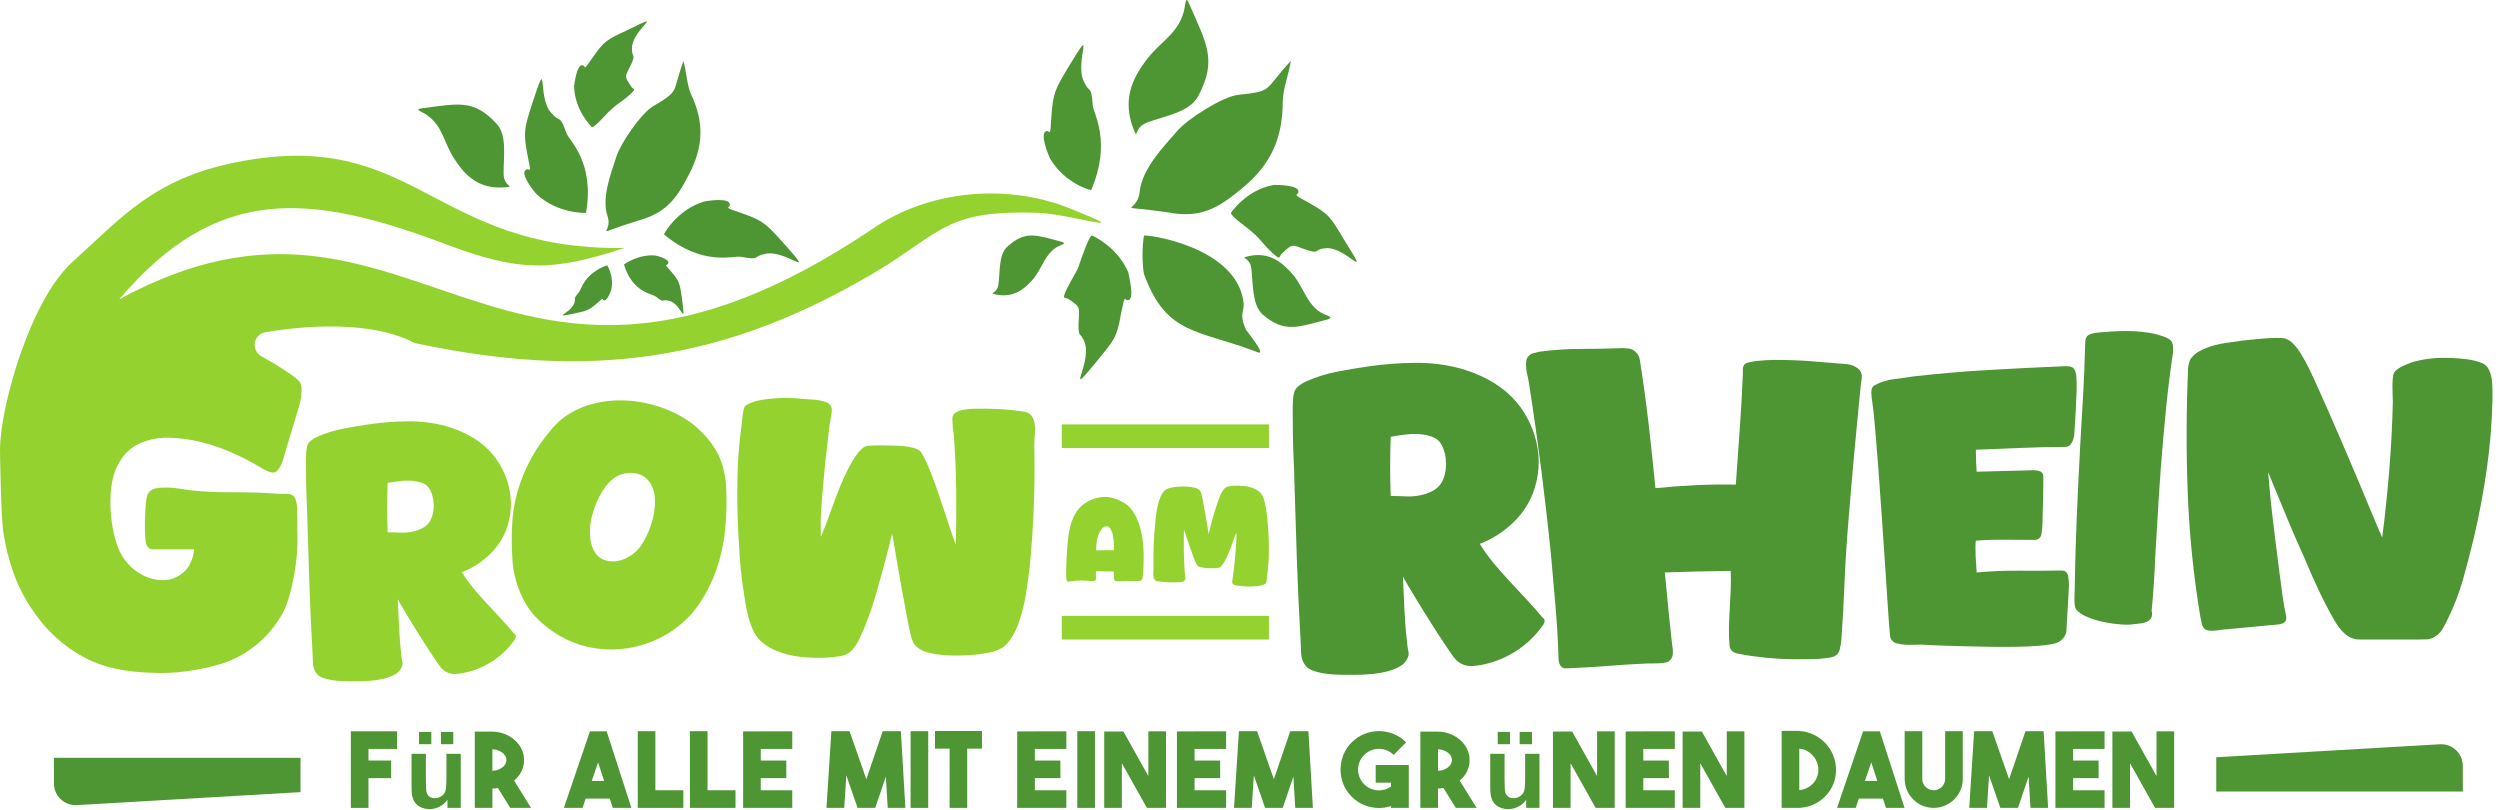 <svg xmlns="http://www.w3.org/2000/svg" fill="none" viewBox="0 0 321 104" height="104" width="321">
<path fill="#4E9534" d="M38.586 97.305H6.924C6.924 97.305 6.924 98.984 6.924 100.6C6.924 101.365 7.24 102.096 7.796 102.621C8.353 103.148 9.101 103.42 9.867 103.376C17.72 102.92 38.586 101.709 38.586 101.709V97.305Z" clip-rule="evenodd" fill-rule="evenodd"></path>
<path fill="#4E9534" d="M284.567 101.633H316.227C316.227 101.633 316.227 99.955 316.227 98.34C316.227 97.573 315.912 96.843 315.355 96.317C314.799 95.792 314.05 95.519 313.286 95.563C305.432 96.019 284.567 97.229 284.567 97.229V101.633Z" clip-rule="evenodd" fill-rule="evenodd"></path>
<path fill="#94D32F" d="M137.296 74.672C137.21 74.716 137.134 74.716 137.068 74.672C137.014 74.64 136.979 74.591 136.963 74.525C136.946 74.46 136.932 74.394 136.922 74.331C136.9 74.178 136.89 73.951 136.89 73.647C136.89 73.343 136.895 73 136.906 72.62C136.916 72.24 136.935 71.841 136.963 71.422C136.99 71.005 137.016 70.605 137.044 70.225C137.071 69.845 137.1 69.501 137.134 69.192C137.166 68.882 137.199 68.65 137.231 68.499C137.286 68.152 137.359 67.809 137.451 67.473C137.543 67.136 137.66 66.811 137.802 66.496C137.92 66.203 138.072 65.922 138.258 65.657C138.442 65.391 138.654 65.154 138.892 64.948C139.272 64.612 139.71 64.343 140.203 64.142C140.698 63.941 141.2 63.831 141.71 63.808C142.079 63.786 142.446 63.825 142.81 63.922C143.174 64.02 143.518 64.145 143.844 64.297C144.083 64.416 144.314 64.549 144.536 64.696C144.759 64.843 144.951 65.013 145.114 65.209C145.462 65.621 145.75 66.084 145.978 66.593C146.206 67.104 146.379 67.625 146.499 68.157C146.651 68.809 146.751 69.468 146.8 70.136C146.848 70.804 146.863 71.475 146.84 72.148C146.83 72.473 146.819 72.801 146.808 73.133C146.798 73.464 146.764 73.793 146.711 74.118C146.699 74.184 146.688 74.246 146.678 74.305C146.667 74.365 146.64 74.417 146.596 74.46C146.542 74.514 146.48 74.55 146.41 74.567C146.339 74.582 146.266 74.596 146.19 74.606C146.103 74.617 146.012 74.62 145.92 74.615C145.828 74.609 145.734 74.606 145.635 74.606C145.571 74.606 145.43 74.606 145.212 74.606C144.995 74.606 144.762 74.612 144.511 74.624C144.262 74.635 144.028 74.64 143.811 74.64C143.594 74.64 143.452 74.64 143.388 74.64C143.258 74.629 143.168 74.582 143.119 74.501C143.07 74.42 143.038 74.316 143.022 74.192C143.006 74.067 142.999 73.933 143.006 73.793C143.011 73.652 143.014 73.516 143.014 73.385C142.948 73.385 142.804 73.382 142.582 73.377C142.359 73.372 142.123 73.367 141.874 73.361C141.623 73.356 141.387 73.35 141.164 73.345C140.942 73.34 140.798 73.336 140.732 73.336C140.732 73.488 140.727 73.637 140.716 73.784C140.706 73.93 140.711 74.08 140.732 74.232C140.744 74.352 140.708 74.449 140.627 74.525C140.546 74.601 140.446 74.635 140.326 74.624C139.848 74.58 139.376 74.553 138.908 74.541C138.442 74.531 137.975 74.564 137.508 74.64C137.464 74.65 137.427 74.653 137.394 74.648C137.362 74.642 137.328 74.65 137.296 74.672ZM140.962 68.891C140.874 69.184 140.818 69.478 140.79 69.777C140.763 70.076 140.744 70.377 140.732 70.681C141.114 70.671 141.496 70.66 141.882 70.649C142.267 70.638 142.65 70.638 143.03 70.649C143.03 70.421 143.027 70.196 143.022 69.973C143.016 69.751 143.003 69.531 142.98 69.313C142.959 69.085 142.923 68.857 142.875 68.629C142.826 68.401 142.742 68.184 142.622 67.978C142.568 67.88 142.495 67.788 142.403 67.701C142.31 67.615 142.204 67.57 142.084 67.57C141.944 67.57 141.814 67.615 141.694 67.701C141.575 67.788 141.468 67.897 141.376 68.026C141.284 68.157 141.203 68.301 141.132 68.459C141.062 68.616 141.004 68.76 140.962 68.891Z"></path>
<path fill="#94D32F" d="M161.614 75.225C160.962 75.324 160.304 75.34 159.643 75.275C159.544 75.264 159.423 75.256 159.276 75.251C159.13 75.245 158.986 75.229 158.844 75.201C158.703 75.175 158.576 75.139 158.462 75.096C158.348 75.052 158.275 74.981 158.242 74.884C158.21 74.808 158.204 74.711 158.226 74.591C158.291 74.179 158.348 73.76 158.396 73.336C158.446 72.913 158.491 72.489 158.535 72.067C158.59 71.447 158.643 70.833 158.698 70.225C158.752 69.617 158.768 69.004 158.747 68.385C158.54 68.873 158.356 69.365 158.194 69.859C158.03 70.353 157.84 70.839 157.623 71.317C157.579 71.415 157.518 71.548 157.435 71.716C157.354 71.884 157.262 72.049 157.159 72.213C157.055 72.376 156.95 72.523 156.842 72.652C156.732 72.783 156.624 72.864 156.515 72.897C156.45 72.919 156.347 72.935 156.206 72.945C156.064 72.956 155.912 72.963 155.75 72.963C155.587 72.963 155.432 72.959 155.286 72.953C155.139 72.948 155.034 72.945 154.968 72.945C154.903 72.935 154.811 72.924 154.691 72.913C154.572 72.903 154.452 72.887 154.332 72.864C154.214 72.843 154.102 72.816 153.999 72.783C153.896 72.751 153.823 72.707 153.779 72.652C153.692 72.555 153.598 72.387 153.494 72.148C153.391 71.909 153.283 71.637 153.168 71.333C153.055 71.029 152.94 70.709 152.827 70.372C152.712 70.036 152.604 69.713 152.5 69.403C152.398 69.093 152.303 68.815 152.215 68.564C152.128 68.315 152.063 68.131 152.02 68.011C151.999 68.923 151.992 69.827 152.004 70.723C152.015 71.619 152.052 72.523 152.118 73.435C152.118 73.467 152.126 73.529 152.142 73.621C152.159 73.713 152.172 73.809 152.183 73.907C152.194 74.004 152.202 74.1 152.207 74.192C152.212 74.284 152.21 74.347 152.199 74.379C152.167 74.488 152.102 74.569 152.004 74.624C151.906 74.677 151.795 74.716 151.67 74.737C151.546 74.759 151.412 74.769 151.271 74.769C151.13 74.769 151.004 74.769 150.896 74.769C150.516 74.781 150.139 74.776 149.764 74.753C149.39 74.732 149.012 74.693 148.632 74.64C148.372 74.585 148.208 74.439 148.144 74.2C148.079 73.993 148.056 73.784 148.079 73.573C148.1 73.361 148.111 73.147 148.111 72.929C148.09 71.909 148.098 70.899 148.135 69.9C148.174 68.901 148.247 67.897 148.355 66.887C148.399 66.431 148.456 65.983 148.527 65.543C148.598 65.104 148.703 64.667 148.844 64.232C148.899 64.059 148.963 63.889 149.039 63.727C149.115 63.564 149.208 63.407 149.316 63.255C149.458 63.037 149.636 62.88 149.854 62.783C149.995 62.717 150.136 62.668 150.278 62.636C150.419 62.603 150.566 62.576 150.718 62.555C150.912 62.521 151.168 62.497 151.483 62.481C151.798 62.465 152.115 62.465 152.435 62.481C152.756 62.497 153.058 62.539 153.339 62.603C153.622 62.668 153.839 62.772 153.991 62.913C154.067 62.989 154.127 63.079 154.17 63.181C154.214 63.284 154.251 63.391 154.284 63.499C154.316 63.608 154.358 63.792 154.406 64.053C154.455 64.313 154.51 64.612 154.57 64.948C154.628 65.285 154.694 65.641 154.764 66.016C154.835 66.391 154.898 66.745 154.952 67.083C155.006 67.419 155.055 67.72 155.099 67.987C155.142 68.252 155.175 68.44 155.196 68.548C155.239 68.364 155.302 68.111 155.383 67.791C155.464 67.471 155.558 67.12 155.66 66.74C155.763 66.36 155.878 65.964 156.003 65.551C156.127 65.139 156.255 64.748 156.386 64.379C156.515 64.009 156.648 63.684 156.784 63.401C156.92 63.119 157.052 62.907 157.183 62.767C157.356 62.581 157.571 62.471 157.827 62.432C158.082 62.395 158.328 62.369 158.567 62.359C158.98 62.348 159.387 62.364 159.79 62.408C160.191 62.451 160.576 62.549 160.946 62.701C161.174 62.788 161.388 62.907 161.588 63.06C161.79 63.212 161.95 63.396 162.07 63.613C162.211 63.873 162.314 64.151 162.379 64.444C162.444 64.737 162.504 65.031 162.558 65.323C162.667 66.019 162.748 66.716 162.802 67.416C162.856 68.116 162.895 68.82 162.916 69.525C162.938 70.285 162.932 71.043 162.9 71.797C162.867 72.552 162.796 73.304 162.688 74.053C162.688 74.085 162.683 74.143 162.672 74.224C162.662 74.305 162.65 74.389 162.639 74.477C162.628 74.564 162.615 74.645 162.599 74.721C162.583 74.797 162.563 74.852 162.542 74.884C162.51 74.928 162.452 74.968 162.371 75.007C162.29 75.044 162.203 75.08 162.11 75.112C162.018 75.144 161.926 75.169 161.834 75.185C161.74 75.201 161.667 75.215 161.614 75.225Z"></path>
<path fill="#94D32F" d="M162.93 54.493H136.331V57.528H162.93V54.493Z" clip-rule="evenodd" fill-rule="evenodd"></path>
<path fill="#94D32F" d="M162.93 79.081H136.331V82.115H162.93V79.081Z" clip-rule="evenodd" fill-rule="evenodd"></path>
<path fill="#94D32F" d="M45.956 87.48C45.62 87.48 45.194 87.48 44.676 87.48C44.159 87.48 43.642 87.452 43.124 87.396C42.607 87.34 42.117 87.241 41.655 87.101C41.194 86.963 40.864 86.767 40.67 86.515C40.362 86.123 40.2 85.675 40.187 85.172C40.172 84.668 40.151 84.179 40.124 83.703C39.956 80.793 39.823 77.899 39.725 75.017C39.627 72.136 39.536 69.227 39.452 66.289C39.452 65.953 39.431 65.367 39.389 64.527C39.347 63.688 39.319 62.792 39.306 61.841C39.291 60.891 39.284 59.995 39.284 59.156C39.284 58.317 39.327 57.729 39.411 57.393C39.465 57.085 39.62 56.827 39.872 56.617C40.124 56.408 40.403 56.232 40.711 56.093C41.774 55.617 42.886 55.268 44.047 55.044C45.208 54.82 46.376 54.624 47.551 54.456C49.146 54.232 50.768 54.113 52.418 54.1C54.068 54.085 55.678 54.288 57.244 54.708C58.251 54.988 59.23 55.38 60.182 55.883C61.132 56.387 61.971 57.001 62.699 57.729C63.425 58.456 64.027 59.289 64.503 60.225C64.979 61.163 65.3 62.135 65.468 63.143C65.636 64.093 65.65 65.059 65.51 66.037C65.37 67.016 65.091 67.925 64.671 68.765C64.139 69.828 63.391 70.772 62.425 71.597C61.46 72.423 60.419 73.045 59.3 73.464C59.747 74.192 60.251 74.891 60.811 75.563C61.37 76.235 61.943 76.884 62.531 77.513C63.118 78.143 63.706 78.772 64.294 79.403C64.88 80.032 65.454 80.681 66.013 81.353C66.07 81.409 66.111 81.444 66.139 81.459C66.167 81.472 66.195 81.507 66.223 81.563C66.279 81.759 66.195 82.004 65.971 82.297C65.748 82.591 65.566 82.821 65.425 82.989C64.643 83.885 63.74 84.627 62.719 85.213C61.699 85.801 60.6 86.207 59.425 86.431C59.118 86.487 58.803 86.521 58.482 86.536C58.16 86.549 57.846 86.5 57.538 86.388C57.313 86.304 57.111 86.185 56.929 86.032C56.747 85.879 56.587 85.703 56.447 85.508C56.307 85.312 56.09 84.997 55.796 84.563C55.503 84.129 55.174 83.633 54.81 83.073C54.447 82.515 54.068 81.92 53.678 81.291C53.286 80.661 52.915 80.06 52.566 79.485C52.215 78.912 51.908 78.403 51.642 77.955C51.376 77.507 51.187 77.171 51.075 76.948C51.131 78.179 51.187 79.395 51.243 80.597C51.299 81.801 51.398 83.004 51.538 84.207C51.566 84.459 51.607 84.711 51.663 84.961C51.719 85.213 51.691 85.452 51.579 85.675C51.411 86.067 51.111 86.381 50.676 86.62C50.243 86.857 49.747 87.039 49.187 87.165C48.629 87.291 48.053 87.375 47.467 87.416C46.879 87.459 46.376 87.48 45.956 87.48ZM49.775 68.345C50.306 68.345 50.838 68.36 51.37 68.387C51.9 68.415 52.432 68.373 52.964 68.261C53.411 68.177 53.844 68.024 54.264 67.8C54.684 67.576 55.006 67.268 55.23 66.877C55.538 66.317 55.691 65.673 55.691 64.947C55.691 64.219 55.551 63.561 55.271 62.975C55.076 62.555 54.768 62.255 54.348 62.072C53.929 61.891 53.453 61.779 52.922 61.736C52.389 61.695 51.844 61.708 51.286 61.779C50.725 61.848 50.222 61.925 49.775 62.009C49.691 64.135 49.691 66.247 49.775 68.345Z"></path>
<path fill="#94D32F" d="M88.822 78.793C87.815 79.912 86.668 80.836 85.382 81.563C84.094 82.291 82.738 82.801 81.311 83.095C79.884 83.388 78.436 83.459 76.968 83.304C75.499 83.151 74.094 82.752 72.751 82.108C71.576 81.549 70.478 80.808 69.456 79.884C68.436 78.961 67.646 77.912 67.086 76.737C66.359 75.255 65.932 73.668 65.806 71.975C65.68 70.283 65.674 68.611 65.786 66.96C65.898 65.255 66.247 63.576 66.835 61.925C67.422 60.275 68.191 58.736 69.141 57.309C69.701 56.499 70.318 55.701 70.988 54.917C71.66 54.135 72.443 53.491 73.338 52.988C74.15 52.512 75.016 52.148 75.94 51.897C76.863 51.645 77.786 51.491 78.71 51.435C80.471 51.323 82.255 51.527 84.059 52.044C85.863 52.561 87.479 53.351 88.906 54.415C89.606 54.973 90.242 55.589 90.815 56.26C91.388 56.932 91.871 57.659 92.263 58.443C92.822 59.673 93.144 60.988 93.228 62.387C93.34 64.261 93.298 66.149 93.101 68.052C92.906 69.953 92.487 71.787 91.843 73.548C91.479 74.5 91.046 75.423 90.541 76.317C90.039 77.213 89.466 78.039 88.822 78.793ZM76.234 70.653C76.541 71.241 76.954 71.639 77.471 71.849C77.988 72.059 78.535 72.129 79.108 72.059C79.682 71.989 80.248 71.787 80.807 71.451C81.367 71.115 81.843 70.681 82.234 70.149C82.598 69.647 82.934 69.037 83.242 68.324C83.548 67.611 83.779 66.869 83.934 66.1C84.087 65.331 84.136 64.583 84.08 63.856C84.024 63.128 83.815 62.499 83.451 61.967C82.919 61.212 82.192 60.8 81.268 60.729C80.346 60.66 79.507 60.904 78.751 61.464C78.359 61.772 78.016 62.121 77.723 62.513C77.43 62.904 77.171 63.324 76.947 63.772C76.555 64.555 76.247 65.359 76.024 66.184C75.8 67.009 75.716 67.856 75.772 68.723C75.772 69.395 75.925 70.037 76.234 70.653Z"></path>
<path fill="#94D32F" d="M105.864 84.459C104.829 84.487 103.787 84.444 102.738 84.332C101.688 84.22 100.688 83.969 99.738 83.577C99.15 83.353 98.598 83.045 98.08 82.655C97.563 82.263 97.15 81.787 96.841 81.228C96.507 80.556 96.248 79.849 96.066 79.108C95.884 78.367 95.738 77.619 95.625 76.864C95.318 75.045 95.1 73.241 94.975 71.451C94.85 69.66 94.758 67.841 94.701 65.996C94.646 64.065 94.653 62.128 94.723 60.184C94.794 58.24 94.968 56.303 95.247 54.372C95.247 54.26 95.262 54.1 95.29 53.889C95.318 53.68 95.346 53.463 95.374 53.24C95.401 53.016 95.436 52.805 95.479 52.611C95.52 52.415 95.57 52.275 95.625 52.191C95.71 52.079 95.856 51.973 96.066 51.876C96.276 51.777 96.499 51.687 96.738 51.603C96.975 51.519 97.212 51.456 97.451 51.415C97.688 51.372 97.877 51.337 98.018 51.309C99.751 51.057 101.458 51.029 103.136 51.225C103.388 51.253 103.696 51.275 104.059 51.288C104.423 51.303 104.787 51.337 105.151 51.393C105.513 51.449 105.843 51.54 106.136 51.665C106.429 51.792 106.619 51.967 106.703 52.191C106.815 52.415 106.843 52.665 106.787 52.945C106.591 54.009 106.438 55.085 106.325 56.177C106.213 57.268 106.087 58.359 105.948 59.449C105.808 61.044 105.668 62.625 105.529 64.191C105.388 65.757 105.346 67.339 105.401 68.933C105.934 67.673 106.417 66.415 106.85 65.156C107.283 63.897 107.78 62.639 108.339 61.38C108.451 61.128 108.612 60.792 108.822 60.373C109.032 59.953 109.263 59.533 109.515 59.113C109.765 58.695 110.039 58.309 110.332 57.96C110.625 57.611 110.899 57.393 111.151 57.309C111.319 57.253 111.584 57.219 111.948 57.205C112.312 57.191 112.703 57.184 113.123 57.184C113.543 57.184 113.941 57.191 114.319 57.205C114.696 57.219 114.97 57.225 115.138 57.225C115.305 57.225 115.543 57.24 115.851 57.268C116.158 57.296 116.465 57.337 116.774 57.393C117.082 57.449 117.368 57.527 117.634 57.624C117.899 57.723 118.088 57.841 118.2 57.981C118.396 58.233 118.634 58.66 118.913 59.261C119.194 59.863 119.48 60.555 119.774 61.337C120.067 62.121 120.362 62.953 120.655 63.835L122.207 68.492C122.418 69.121 122.592 69.591 122.732 69.897C122.788 67.576 122.802 65.255 122.774 62.932C122.746 60.611 122.648 58.289 122.48 55.967C122.48 55.855 122.459 55.687 122.418 55.464C122.375 55.24 122.347 55.001 122.334 54.751C122.319 54.499 122.306 54.253 122.291 54.016C122.278 53.777 122.284 53.617 122.312 53.533C122.368 53.281 122.502 53.092 122.711 52.967C122.92 52.841 123.166 52.743 123.446 52.673C123.726 52.603 124.012 52.555 124.306 52.527C124.599 52.499 124.872 52.484 125.124 52.484C126.187 52.456 127.25 52.471 128.312 52.527C129.376 52.583 130.439 52.693 131.502 52.861C132.118 52.945 132.536 53.324 132.76 53.995C132.9 54.527 132.943 55.057 132.887 55.589C132.831 56.121 132.803 56.667 132.803 57.225C132.859 59.855 132.838 62.457 132.74 65.031C132.642 67.604 132.467 70.192 132.215 72.793C132.075 73.968 131.915 75.129 131.732 76.276C131.551 77.423 131.278 78.541 130.915 79.633C130.775 80.08 130.607 80.515 130.411 80.933C130.215 81.353 129.978 81.759 129.698 82.151C129.53 82.403 129.334 82.633 129.11 82.843C128.886 83.053 128.62 83.228 128.312 83.368C127.978 83.535 127.62 83.661 127.243 83.745C126.866 83.829 126.48 83.899 126.088 83.955C125.586 84.039 124.928 84.101 124.116 84.144C123.306 84.185 122.487 84.185 121.662 84.144C120.836 84.101 120.06 83.997 119.334 83.829C118.606 83.661 118.06 83.396 117.696 83.032C117.472 82.836 117.306 82.605 117.194 82.34C117.082 82.073 116.998 81.801 116.941 81.521C116.858 81.241 116.752 80.765 116.627 80.095C116.5 79.423 116.353 78.653 116.186 77.787C116.018 76.92 115.851 76.003 115.683 75.039C115.515 74.073 115.353 73.157 115.2 72.289C115.046 71.423 114.913 70.647 114.801 69.961C114.689 69.276 114.606 68.793 114.55 68.513C114.438 68.989 114.276 69.639 114.067 70.464C113.858 71.289 113.619 72.192 113.353 73.171C113.088 74.149 112.801 75.171 112.494 76.235C112.186 77.297 111.858 78.304 111.507 79.255C111.158 80.207 110.808 81.052 110.459 81.793C110.108 82.535 109.765 83.088 109.431 83.451C109.011 83.899 108.465 84.172 107.794 84.269C107.123 84.368 106.479 84.431 105.864 84.459Z"></path>
<path fill="#94D32F" d="M0.44 68.388C0.14 66.696 -0.008 58.32 0 57.642C0.067 52.008 3.935 38.476 9.296 33.641C15.65 27.912 19.718 22.947 30.322 20.834C53.395 16.241 55.347 32.151 80.153 31.844C70.762 34.955 66.523 34.86 57.229 31.349C39.684 24.753 27.824 23.686 15.308 38.434C53.474 17.678 63.748 61.834 112.024 29.395C119.187 24.424 129.248 23.481 137.427 26.779C146.646 30.479 137.526 27.462 133.164 27.321C122.235 26.968 121.144 29.37 113.759 34.106C92.992 46.891 75.159 48.7 53.327 44.064C53.295 44.057 53.256 44.06 53.223 44.042C48.588 41.542 40.974 41.486 34.062 42.658C33.374 42.781 32.838 43.324 32.722 44.012C32.607 44.701 32.938 45.388 33.547 45.728C35.603 46.877 37.712 48.215 38.404 48.928C38.592 49.153 38.695 49.444 38.715 49.801C38.734 50.158 38.715 50.553 38.658 50.986C38.601 51.419 38.507 51.841 38.376 52.256C38.244 52.669 38.14 53.008 38.065 53.27C37.764 54.248 37.464 55.245 37.163 56.26C36.862 57.276 36.562 58.291 36.26 59.306C36.186 59.532 36.053 59.796 35.865 60.096C35.677 60.397 35.471 60.585 35.246 60.66C35.058 60.699 34.831 60.669 34.568 60.576C34.306 60.481 34.023 60.35 33.722 60.181C33.422 60.012 33.13 59.843 32.848 59.673C32.566 59.504 32.35 59.381 32.199 59.306C31.034 58.668 29.839 58.113 28.618 57.642C27.395 57.172 26.125 56.805 24.81 56.542C23.832 56.355 22.825 56.241 21.791 56.204C20.758 56.166 19.77 56.298 18.829 56.599C17.138 57.088 15.896 58.141 15.107 59.757C14.694 60.511 14.42 61.441 14.29 62.55C14.158 63.66 14.139 64.797 14.232 65.963C14.327 67.129 14.524 68.248 14.824 69.32C15.125 70.391 15.539 71.265 16.066 71.942C16.518 72.544 17.053 73.052 17.674 73.465C18.294 73.879 18.943 74.171 19.62 74.34C20.296 74.509 20.974 74.537 21.651 74.424C22.327 74.312 22.948 74.01 23.512 73.521C23.925 73.184 24.255 72.741 24.499 72.196C24.743 71.65 24.884 71.096 24.922 70.532H19.591C19.384 70.532 19.206 70.457 19.056 70.306C18.906 70.193 18.801 69.996 18.746 69.715C18.689 69.432 18.651 69.13 18.632 68.812C18.613 68.492 18.605 68.172 18.605 67.853C18.605 67.533 18.605 67.278 18.605 67.091C18.605 66.903 18.613 66.63 18.632 66.273C18.651 65.916 18.67 65.54 18.689 65.145C18.708 64.751 18.746 64.384 18.801 64.045C18.858 63.706 18.943 63.462 19.056 63.312C19.282 62.973 19.62 62.767 20.071 62.691C20.523 62.616 21.029 62.588 21.594 62.606C22.158 62.625 22.712 62.681 23.258 62.776C23.803 62.869 24.264 62.936 24.64 62.973C26.07 63.124 27.498 63.199 28.927 63.199C30.356 63.199 31.786 63.217 33.215 63.256C33.327 63.256 33.524 63.265 33.807 63.284C34.088 63.303 34.399 63.321 34.738 63.34C35.076 63.358 35.395 63.377 35.696 63.396C35.998 63.414 36.186 63.424 36.26 63.424C36.486 63.424 36.712 63.424 36.938 63.424C37.163 63.424 37.37 63.481 37.558 63.593C37.822 63.744 37.991 64.064 38.065 64.553C38.103 64.665 38.131 64.891 38.15 65.229C38.17 65.568 38.179 65.934 38.179 66.329V68.162C38.217 69.141 38.198 70.118 38.122 71.096C38.047 72.075 37.915 73.052 37.727 74.029C37.539 75.082 37.286 76.117 36.965 77.132C36.646 78.148 36.167 79.088 35.527 79.952C34.662 81.231 33.582 82.34 32.284 83.281C30.986 84.221 29.605 84.897 28.138 85.312C26.708 85.725 25.26 86.025 23.794 86.213C22.327 86.403 20.86 86.459 19.394 86.382C18.078 86.345 16.771 86.213 15.474 85.988C14.176 85.763 12.925 85.386 11.723 84.86C10.256 84.183 8.883 83.3 7.605 82.209C6.325 81.118 5.235 79.896 4.332 78.543C3.28 77.076 2.434 75.468 1.795 73.719C1.155 71.971 0.705 70.193 0.44 68.388Z"></path>
<path fill="#4E9534" d="M173.988 86.648C173.586 86.648 173.074 86.648 172.454 86.648C171.832 86.648 171.211 86.613 170.59 86.547C169.968 86.48 169.382 86.363 168.827 86.195C168.274 86.027 167.879 85.791 167.644 85.489C167.275 85.019 167.082 84.483 167.064 83.877C167.048 83.273 167.023 82.685 166.99 82.115C166.788 78.624 166.628 75.149 166.511 71.691C166.394 68.233 166.284 64.741 166.183 61.217C166.183 60.815 166.159 60.109 166.108 59.101C166.058 58.095 166.024 57.02 166.007 55.879C165.991 54.737 165.982 53.664 165.982 52.656C165.982 51.649 166.032 50.944 166.134 50.541C166.2 50.172 166.386 49.861 166.687 49.609C166.99 49.357 167.326 49.148 167.694 48.98C168.97 48.409 170.304 47.989 171.698 47.721C173.091 47.453 174.492 47.217 175.903 47.016C177.816 46.748 179.763 46.605 181.744 46.588C183.724 46.572 185.655 46.815 187.535 47.319C188.743 47.655 189.919 48.124 191.06 48.728C192.202 49.333 193.208 50.071 194.082 50.944C194.955 51.817 195.676 52.816 196.247 53.94C196.818 55.065 197.203 56.232 197.406 57.44C197.607 58.581 197.623 59.74 197.455 60.915C197.287 62.089 196.952 63.181 196.448 64.188C195.811 65.464 194.912 66.597 193.754 67.587C192.596 68.577 191.346 69.324 190.003 69.828C190.54 70.701 191.144 71.54 191.815 72.345C192.487 73.152 193.175 73.932 193.88 74.688C194.586 75.443 195.29 76.199 195.995 76.953C196.7 77.709 197.388 78.489 198.06 79.295C198.127 79.363 198.178 79.404 198.211 79.421C198.244 79.437 198.278 79.48 198.311 79.547C198.379 79.783 198.278 80.076 198.01 80.428C197.74 80.781 197.523 81.057 197.355 81.259C196.415 82.333 195.332 83.223 194.107 83.928C192.882 84.633 191.563 85.12 190.154 85.388C189.784 85.456 189.407 85.497 189.02 85.515C188.635 85.531 188.256 85.472 187.887 85.339C187.619 85.237 187.375 85.095 187.158 84.911C186.939 84.725 186.746 84.516 186.578 84.28C186.411 84.045 186.15 83.668 185.798 83.148C185.446 82.627 185.051 82.031 184.614 81.36C184.178 80.688 183.724 79.975 183.255 79.22C182.784 78.464 182.34 77.743 181.92 77.055C181.5 76.367 181.131 75.753 180.812 75.216C180.494 74.679 180.267 74.276 180.132 74.008C180.2 75.485 180.267 76.945 180.334 78.389C180.402 79.832 180.519 81.276 180.687 82.72C180.72 83.021 180.771 83.324 180.838 83.625C180.904 83.928 180.871 84.213 180.736 84.483C180.535 84.952 180.175 85.329 179.654 85.615C179.134 85.9 178.538 86.119 177.867 86.269C177.195 86.421 176.507 86.521 175.802 86.572C175.096 86.623 174.492 86.648 173.988 86.648ZM178.571 63.684C179.21 63.684 179.847 63.701 180.486 63.735C181.123 63.768 181.76 63.719 182.399 63.584C182.936 63.483 183.456 63.299 183.96 63.029C184.463 62.761 184.85 62.392 185.118 61.921C185.487 61.251 185.672 60.479 185.672 59.605C185.672 58.733 185.504 57.944 185.168 57.239C184.934 56.735 184.564 56.375 184.06 56.156C183.556 55.937 182.986 55.804 182.348 55.753C181.711 55.703 181.056 55.72 180.384 55.804C179.712 55.888 179.108 55.98 178.571 56.08C178.471 58.632 178.471 61.167 178.571 63.684Z"></path>
<path fill="#4E9534" d="M201.728 85.791C201.527 85.791 201.326 85.8 201.124 85.816C200.923 85.833 200.738 85.791 200.57 85.691C200.402 85.556 200.284 85.388 200.218 85.187C200.15 84.985 200.116 84.784 200.116 84.583C200.05 82.367 199.924 80.168 199.739 77.985C199.555 75.804 199.362 73.605 199.16 71.389C198.791 67.696 198.371 64.012 197.902 60.336C197.431 56.66 196.911 52.992 196.34 49.333C196.272 48.896 196.188 48.468 196.088 48.048C195.987 47.629 195.938 47.201 195.938 46.764C195.938 46.563 195.962 46.361 196.012 46.16C196.063 45.959 196.172 45.791 196.34 45.656C196.508 45.489 196.718 45.38 196.97 45.329C197.222 45.279 197.464 45.22 197.699 45.153C199.479 44.919 201.25 44.8 203.012 44.8C204.775 44.8 206.546 44.767 208.324 44.7C208.594 44.7 208.854 44.716 209.106 44.751C209.358 44.784 209.584 44.868 209.786 45.001C210.188 45.271 210.44 45.64 210.54 46.109C210.978 48.863 211.355 51.616 211.674 54.368C211.992 57.121 212.287 59.891 212.555 62.677C214.267 62.509 215.979 62.384 217.691 62.3C219.403 62.216 221.132 62.191 222.878 62.224C223.046 59.84 223.214 57.473 223.382 55.124C223.55 52.773 223.684 50.407 223.784 48.024C223.784 47.821 223.784 47.62 223.784 47.419C223.784 47.217 223.835 47.033 223.936 46.865C224.036 46.697 224.263 46.58 224.615 46.513C224.968 46.445 225.228 46.395 225.396 46.361C226.303 46.261 227.192 46.211 228.064 46.211C229.61 46.211 231.136 46.269 232.647 46.387C234.158 46.504 235.686 46.631 237.23 46.764C237.734 46.832 238.179 47.016 238.564 47.319C238.951 47.62 239.11 48.04 239.043 48.577C238.976 49.013 238.892 49.761 238.791 50.819C238.691 51.876 238.572 53.084 238.439 54.444C238.304 55.804 238.17 57.239 238.036 58.749C237.902 60.26 237.775 61.696 237.658 63.055C237.54 64.415 237.44 65.623 237.356 66.681C237.272 67.739 237.214 68.485 237.179 68.921C237.012 71.137 236.886 73.353 236.802 75.569C236.718 77.784 236.592 80 236.424 82.216C236.391 82.585 236.323 82.98 236.223 83.4C236.122 83.819 235.887 84.113 235.518 84.28C235.383 84.348 235.148 84.407 234.812 84.457C234.478 84.507 234.116 84.549 233.73 84.583C233.344 84.616 232.983 84.633 232.647 84.633C232.312 84.633 232.06 84.633 231.892 84.633C230.718 84.667 229.551 84.649 228.392 84.583C227.234 84.516 226.084 84.399 224.943 84.231C224.406 84.163 223.81 84.063 223.155 83.928C222.5 83.793 222.139 83.459 222.072 82.921C222.006 82.115 221.98 81.317 221.996 80.529C222.014 79.74 222.047 78.943 222.098 78.137C222.148 77.331 222.19 76.525 222.223 75.72C222.258 74.915 222.258 74.108 222.223 73.303C221.955 73.303 221.41 73.311 220.587 73.328C219.764 73.345 218.891 73.361 217.968 73.379C217.046 73.395 216.18 73.42 215.375 73.453C214.57 73.488 214.032 73.504 213.763 73.504C213.798 73.807 213.856 74.403 213.94 75.292C214.024 76.181 214.116 77.147 214.216 78.188C214.318 79.228 214.418 80.201 214.519 81.108C214.619 82.015 214.687 82.619 214.72 82.921C214.787 83.223 214.812 83.551 214.796 83.903C214.779 84.256 214.654 84.549 214.418 84.784C214.318 84.919 214.142 85.011 213.89 85.061C213.638 85.112 213.37 85.145 213.084 85.161C212.799 85.179 212.522 85.187 212.252 85.187C211.984 85.187 211.766 85.187 211.598 85.187C209.954 85.255 208.316 85.355 206.688 85.489C205.06 85.624 203.407 85.724 201.728 85.791Z"></path>
<path fill="#4E9534" d="M264.022 82.568C263.586 82.703 262.915 82.812 262.008 82.896C261.102 82.98 260.086 83.031 258.962 83.047C257.836 83.064 256.654 83.064 255.411 83.047C254.17 83.031 252.978 83.005 251.836 82.971C250.695 82.937 249.662 82.904 248.739 82.871C247.815 82.837 247.119 82.804 246.648 82.769C246.212 82.769 245.784 82.779 245.364 82.795C244.946 82.812 244.518 82.787 244.08 82.72C243.879 82.685 243.678 82.644 243.476 82.593C243.275 82.543 243.107 82.435 242.972 82.267C242.771 82.065 242.671 81.813 242.671 81.511C242.603 80.873 242.52 79.773 242.419 78.212C242.318 76.652 242.2 74.872 242.067 72.875C241.932 70.877 241.79 68.771 241.639 66.555C241.487 64.339 241.336 62.232 241.186 60.235C241.034 58.237 240.891 56.467 240.758 54.923C240.623 53.379 240.506 52.287 240.404 51.649C240.338 51.28 240.295 50.86 240.279 50.391C240.262 49.92 240.422 49.601 240.758 49.433C241.53 49.031 242.343 48.779 243.199 48.679C244.055 48.577 244.903 48.46 245.743 48.325C248.999 47.956 252.247 47.679 255.487 47.495C258.727 47.311 261.975 47.151 265.231 47.016C265.399 47.016 265.55 47.024 265.684 47.041C265.818 47.059 265.952 47.1 266.087 47.167C266.255 47.268 266.38 47.436 266.464 47.671C266.548 47.905 266.599 48.175 266.615 48.476C266.632 48.779 266.64 49.072 266.64 49.357C266.64 49.643 266.64 49.887 266.64 50.088C266.607 51.061 266.566 52.011 266.515 52.933C266.464 53.856 266.406 54.805 266.339 55.779C266.306 56.148 266.196 56.508 266.011 56.861C265.827 57.213 265.532 57.389 265.13 57.389C263.216 57.389 261.311 57.432 259.415 57.516C257.518 57.6 255.612 57.675 253.699 57.743C253.699 58.212 253.707 58.683 253.724 59.152C253.74 59.623 253.766 60.092 253.8 60.563C254.002 60.563 254.395 60.553 254.983 60.537C255.571 60.52 256.2 60.504 256.871 60.487C257.543 60.471 258.172 60.453 258.76 60.436C259.347 60.42 259.742 60.411 259.943 60.411C260.178 60.411 260.439 60.403 260.724 60.387C261.01 60.369 261.278 60.377 261.53 60.411C261.782 60.445 261.983 60.52 262.134 60.637C262.284 60.756 262.36 60.932 262.36 61.167C262.36 61.335 262.36 61.696 262.36 62.249C262.36 62.803 262.352 63.399 262.335 64.037C262.319 64.675 262.302 65.271 262.284 65.825C262.268 66.379 262.26 66.74 262.26 66.908C262.26 67.444 262.218 67.981 262.134 68.519C262.05 69.056 261.739 69.324 261.202 69.324C259.927 69.324 258.667 69.316 257.426 69.299C256.183 69.283 254.942 69.324 253.699 69.425C253.666 69.593 253.648 69.861 253.648 70.231C253.648 70.6 253.658 71.003 253.674 71.44C253.691 71.876 253.716 72.287 253.75 72.673C253.783 73.059 253.8 73.336 253.8 73.504C255.612 73.336 257.426 73.261 259.238 73.277C261.051 73.295 262.864 73.285 264.676 73.252C265.18 73.252 265.474 73.504 265.558 74.008C265.642 74.511 265.667 75.015 265.634 75.519C265.634 75.687 265.616 76.031 265.583 76.551C265.55 77.071 265.516 77.633 265.483 78.237C265.45 78.843 265.415 79.404 265.382 79.925C265.348 80.445 265.331 80.789 265.331 80.957C265.298 81.327 265.164 81.653 264.928 81.939C264.694 82.224 264.391 82.435 264.022 82.568Z"></path>
<path fill="#4E9534" d="M273.971 80.151C273.54 80.219 272.978 80.227 272.283 80.176C271.588 80.127 270.876 80.025 270.146 79.875C269.415 79.723 268.72 79.513 268.062 79.245C267.403 78.976 266.918 78.657 266.607 78.288C266.511 78.188 266.444 78.02 266.41 77.784C266.374 77.549 266.355 77.297 266.355 77.029C266.355 76.76 266.362 76.5 266.374 76.248C266.386 75.997 266.391 75.787 266.391 75.619C266.439 72.464 266.528 69.349 266.66 66.277C266.792 63.207 266.942 60.109 267.11 56.987C267.23 54.905 267.35 52.841 267.468 50.793C267.588 48.745 267.672 46.68 267.72 44.599C267.72 44.331 267.732 44.061 267.756 43.793C267.78 43.525 267.864 43.307 268.007 43.139C268.103 43.039 268.254 42.955 268.456 42.887C268.66 42.82 268.882 42.769 269.122 42.736C269.36 42.703 269.588 42.677 269.804 42.66C270.019 42.644 270.187 42.635 270.307 42.635C271.336 42.535 272.372 42.492 273.415 42.509C274.456 42.527 275.492 42.635 276.522 42.836C276.666 42.871 276.858 42.92 277.096 42.988C277.336 43.055 277.582 43.131 277.834 43.215C278.084 43.299 278.312 43.407 278.516 43.541C278.719 43.676 278.856 43.844 278.928 44.045C279.048 44.415 279.072 44.851 279 45.355C278.642 47.772 278.342 50.197 278.103 52.631C277.863 55.065 277.647 57.524 277.456 60.008C277.312 61.921 277.187 63.819 277.079 65.699C276.971 67.579 276.858 69.476 276.738 71.389C276.738 71.624 276.719 72.077 276.683 72.749C276.647 73.42 276.606 74.133 276.558 74.889C276.51 75.644 276.456 76.357 276.396 77.029C276.336 77.7 276.295 78.153 276.271 78.389V78.489C276.271 78.523 276.283 78.54 276.306 78.54C276.354 78.909 276.312 79.195 276.18 79.396C276.048 79.597 275.863 79.748 275.624 79.849C275.384 79.949 275.115 80.017 274.815 80.051C274.516 80.084 274.235 80.117 273.971 80.151Z"></path>
<path fill="#4E9534" d="M312.527 81.813C312.259 81.981 311.956 82.073 311.62 82.091C311.286 82.106 310.932 82.115 310.563 82.115H304.47C303.731 82.115 303.244 82.115 303.01 82.115C302.406 82.115 301.886 81.964 301.448 81.662C301.079 81.393 300.752 81.082 300.467 80.731C300.182 80.377 299.938 80.017 299.736 79.648C298.998 78.372 298.318 77.07 297.698 75.745C297.076 74.418 296.48 73.068 295.91 71.691C295.07 69.845 294.272 68.007 293.518 66.177C292.762 64.348 291.998 62.493 291.226 60.613C291.26 61.016 291.319 61.687 291.403 62.627C291.486 63.566 291.595 64.633 291.73 65.825C291.864 67.016 292.015 68.276 292.183 69.601C292.351 70.928 292.51 72.186 292.662 73.379C292.812 74.57 292.955 75.636 293.09 76.576C293.223 77.516 293.342 78.188 293.442 78.591C293.475 78.758 293.51 78.942 293.543 79.144C293.576 79.345 293.559 79.531 293.492 79.698C293.358 79.933 293.106 80.084 292.736 80.15C292.535 80.185 292.107 80.227 291.452 80.277C290.798 80.328 290.094 80.394 289.338 80.478C288.583 80.562 287.878 80.629 287.223 80.68C286.568 80.731 286.14 80.772 285.939 80.805C285.771 80.805 285.56 80.823 285.31 80.856C285.058 80.889 284.798 80.924 284.528 80.957C284.26 80.99 284.008 80.999 283.774 80.983C283.538 80.965 283.354 80.924 283.219 80.856C282.951 80.688 282.783 80.436 282.716 80.101C282.648 79.765 282.582 79.447 282.515 79.144C281.642 73.873 281.104 68.577 280.903 63.256C280.702 57.936 280.718 52.589 280.954 47.217C280.987 46.983 281.038 46.739 281.104 46.488C281.171 46.236 281.288 46.025 281.456 45.858C281.726 45.556 282.019 45.312 282.338 45.128C282.658 44.943 283.002 44.784 283.371 44.649C284.075 44.381 284.806 44.188 285.56 44.071C286.316 43.953 287.08 43.844 287.852 43.742C288.087 43.709 288.464 43.668 288.986 43.617C289.506 43.566 290.051 43.516 290.622 43.467C291.192 43.416 291.738 43.391 292.259 43.391C292.779 43.391 293.14 43.407 293.342 43.441C293.811 43.575 294.247 43.877 294.651 44.346C294.919 44.649 295.163 44.977 295.38 45.329C295.599 45.681 295.808 46.042 296.01 46.412C296.279 46.881 296.682 47.704 297.219 48.88C297.756 50.054 298.352 51.389 299.007 52.883C299.66 54.377 300.35 55.962 301.071 57.641C301.792 59.32 302.472 60.922 303.111 62.45C303.748 63.978 304.311 65.329 304.798 66.504C305.284 67.68 305.646 68.519 305.88 69.022C306.25 66.101 306.551 63.197 306.787 60.31C307.022 57.424 307.172 54.52 307.24 51.599C307.24 51.431 307.231 51.163 307.215 50.793C307.198 50.424 307.19 50.037 307.19 49.635C307.19 49.232 307.206 48.862 307.24 48.526C307.274 48.191 307.34 47.94 307.442 47.772C307.542 47.637 307.702 47.495 307.919 47.344C308.138 47.192 308.382 47.059 308.65 46.941C308.918 46.822 309.179 46.715 309.43 46.613C309.682 46.513 309.892 46.445 310.06 46.412C310.832 46.211 311.612 46.076 312.402 46.009C313.19 45.941 313.987 45.925 314.794 45.959C315.464 45.992 316.128 46.05 316.783 46.135C317.438 46.218 318.067 46.379 318.671 46.613C319.04 46.748 319.326 47 319.527 47.369C319.728 47.739 319.863 48.157 319.93 48.628C319.996 49.097 320.031 49.576 320.031 50.062C320.031 50.549 320.031 50.995 320.031 51.397C319.963 54.352 319.72 57.297 319.3 60.234C318.88 63.172 318.335 66.085 317.664 68.972C317.227 70.785 316.758 72.589 316.254 74.385C315.75 76.181 315.079 77.918 314.239 79.597C314.038 80.033 313.811 80.453 313.559 80.856C313.308 81.258 312.964 81.579 312.527 81.813Z"></path>
<path fill="#4E9534" d="M149.935 27.264C154.087 28.057 156.319 26.831 159.56 24.114C163.104 21.177 164.691 17.864 164.706 13.062C164.683 11.573 165.526 9.364 165.746 7.811C162.186 11.655 163.583 11.696 158.922 12.187C157.008 12.424 152.552 15.189 151.156 16.817C149.296 18.953 146.64 21.685 146.328 24.654C146.04 27.584 142.587 26.185 149.935 27.264Z" clip-rule="evenodd" fill-rule="evenodd"></path>
<path fill="#4E9534" d="M81.831 28.357C85.456 27.381 86.824 25.62 88.484 22.364C90.312 18.829 90.429 15.752 88.758 12.155C88.217 11.049 88.122 9.08 87.754 7.833C86.232 12.055 87.372 11.557 83.788 13.685C82.329 14.585 79.708 18.337 79.153 20.083C78.403 22.383 77.22 25.429 78.01 27.768C78.805 30.067 75.531 30.325 81.831 28.357Z" clip-rule="evenodd" fill-rule="evenodd"></path>
<path fill="#4E9534" d="M152.65 0.404C152.118 -0.777 152.274 0.909 151.867 1.921C150.928 4.62 148.8 5.463 147.079 7.857C145.263 10.285 144.168 12.917 145.514 16.492C146.234 18.245 145.419 16.39 147.328 15.716C149.582 14.873 152.806 14.434 153.902 12.242C156.28 7.689 154.934 5.632 152.65 0.404Z" clip-rule="evenodd" fill-rule="evenodd"></path>
<path fill="#4E9534" d="M54.103 13.912C53.029 14.061 54.396 14.36 55.08 14.963C56.94 16.447 57.018 18.463 58.424 20.532C59.832 22.688 61.598 24.288 64.776 24.061C66.352 23.9 64.671 24.115 64.667 22.327C64.624 20.204 65.167 17.363 63.747 15.876C60.824 12.7 58.838 13.313 54.103 13.912Z" clip-rule="evenodd" fill-rule="evenodd"></path>
<path fill="#4E9534" d="M163.572 23.744C164.042 23.744 166.952 23.744 166.703 24.688C166.64 25.193 165.7 24.756 168.048 26.037C170.646 27.488 170.866 27.892 172.524 30.692C176.28 36.696 172.931 31.636 170.239 31.872C168.518 31.973 169.707 32.816 167.172 31.872C165.858 31.367 165.858 31.367 164.606 32.547C164.136 32.884 164.668 33.828 162.696 31.805C161.6 30.624 161.758 30.624 160.443 29.511C160.13 29.241 157.907 27.656 158.064 27.319C158.064 27.319 160.036 24.351 163.572 23.744Z" clip-rule="evenodd" fill-rule="evenodd"></path>
<path fill="#4E9534" d="M73.711 11.057C73.766 10.643 74.108 8.075 74.852 8.399C75.259 8.509 74.79 9.29 76.115 7.359C77.608 5.225 77.966 5.076 80.452 3.917C85.81 1.259 81.274 3.661 81.15 6.063C81.031 7.592 81.86 6.635 80.79 8.769C80.22 9.873 80.22 9.873 81.04 11.107C81.262 11.557 82.096 11.192 80.208 12.71C79.112 13.548 79.131 13.409 78.066 14.448C77.807 14.694 76.248 16.483 75.991 16.308C75.991 16.308 73.792 14.244 73.711 11.057Z" clip-rule="evenodd" fill-rule="evenodd"></path>
<path fill="#4E9534" d="M146.888 35.189C149.799 43.149 153.868 42.272 161.506 45.24C162.663 45.678 160.159 42.609 160.003 42.373C159.064 40.349 159.752 40.012 159.69 39C158.97 31.613 146.983 30.028 146.888 30.265C146.639 31.547 146.639 33.908 146.888 35.189Z" clip-rule="evenodd" fill-rule="evenodd"></path>
<path fill="#4E9534" d="M134.84 20.371C134.591 19.865 133.432 17.065 134.371 16.829C134.84 16.728 134.84 17.841 134.998 14.94C135.216 11.837 135.53 11.399 137.188 8.6C140.882 2.528 137.908 7.857 139.16 10.455C139.943 12.175 140.099 10.724 140.318 13.592C140.412 14.603 142.759 18.245 140.099 24.419C140.004 24.419 136.719 23.575 134.84 20.371Z" clip-rule="evenodd" fill-rule="evenodd"></path>
<path fill="#4E9534" d="M68.924 24.963C68.544 24.557 66.672 22.251 67.56 21.775C68.008 21.553 68.288 22.595 67.717 19.836C67.156 16.872 67.362 16.376 68.331 13.305C70.529 6.62 68.87 12.416 70.787 14.508C72.01 15.907 71.801 14.505 72.744 17.131C73.094 18.052 76.379 20.827 75.248 27.327C75.153 27.352 71.625 27.453 68.924 24.963Z" clip-rule="evenodd" fill-rule="evenodd"></path>
<path fill="#4E9534" d="M90.346 25.896C90.875 25.773 93.746 25.317 93.712 26.302C93.682 26.791 92.662 26.517 95.278 27.384C98.06 28.361 98.379 28.777 100.505 31.101C105.087 36.236 100.994 31.993 98.284 32.592C96.501 32.943 97.788 33.452 95.106 32.965C94.153 32.809 90.198 34.232 85.25 30.092C85.274 30 86.915 26.964 90.346 25.896Z" clip-rule="evenodd" fill-rule="evenodd"></path>
<path fill="#4E9534" d="M78.484 37.223C78.407 37.476 77.9 38.796 77.494 38.543C77.296 38.411 77.659 38.048 76.658 38.939C75.568 39.875 75.315 39.908 73.819 40.237C70.539 40.92 73.323 40.227 73.731 38.939C74.017 38.103 73.488 38.521 74.347 37.508C74.644 37.145 75.007 35.132 77.956 34.053C77.99 34.087 78.87 35.517 78.484 37.223Z" clip-rule="evenodd" fill-rule="evenodd"></path>
<path fill="#4E9534" d="M84.192 32.815C84.507 32.876 86.134 33.325 85.772 33.881C85.586 34.153 85.16 33.744 86.194 34.889C87.274 36.139 87.291 36.456 87.564 38.315C88.11 42.392 87.501 38.947 85.907 38.619C84.874 38.377 85.352 38.989 84.151 38.045C83.719 37.72 81.199 37.555 80.118 33.956C80.163 33.909 82.065 32.576 84.192 32.815Z" clip-rule="evenodd" fill-rule="evenodd"></path>
<path fill="#4E9534" d="M170.49 41.012C171.428 40.676 170.176 40.507 169.551 40.101C167.83 38.989 167.484 37.201 166.171 35.448C164.668 33.66 163.01 32.311 160.348 32.884C159.003 33.221 160.443 32.884 160.662 34.401C160.912 36.459 160.756 39.056 162.07 40.339C164.919 42.8 166.546 42.024 170.49 41.012Z" clip-rule="evenodd" fill-rule="evenodd"></path>
<path fill="#4E9534" d="M144.874 34.968C144.967 35.575 145.75 38.543 144.811 38.543C144.342 38.611 144.498 37.531 143.934 40.296C143.402 43.433 142.995 43.703 140.96 46.233C136.486 51.663 140.179 46.84 139.302 44.04C138.676 42.355 138.363 43.703 138.519 40.836C138.614 39.385 138.614 39.385 137.267 38.441C136.704 38.037 136.078 38.779 137.424 36.249C138.207 34.732 138.3 34.968 138.832 33.213C138.99 32.876 139.866 30.144 140.24 30.245C140.24 30.245 143.402 31.595 144.874 34.968Z" clip-rule="evenodd" fill-rule="evenodd"></path>
<path fill="#4E9534" d="M136.363 31.057C137.083 31.293 136.112 31.461 135.58 31.799C134.172 32.742 133.859 34.261 132.764 35.711C131.575 37.128 130.166 38.241 127.975 37.836C126.786 37.566 127.975 37.836 128.195 36.554C128.444 34.767 128.195 32.676 129.384 31.631C131.731 29.538 133.076 30.213 136.363 31.057Z" clip-rule="evenodd" fill-rule="evenodd"></path>
<path fill="#4E9534" d="M50.983 96.163H47.312V97.651H50.219V99.915H47.312V103.732H45.048V93.899H50.983V96.163Z"></path>
<path fill="#4E9534" d="M57.455 103.732V102.692C57.201 103.063 56.87 103.354 56.458 103.569C56.046 103.783 55.61 103.889 55.152 103.889C54.686 103.889 54.267 103.787 53.896 103.581C53.525 103.377 53.258 103.089 53.092 102.719C52.925 102.348 52.843 101.835 52.843 101.181V96.785H54.682V99.977C54.682 100.955 54.715 101.553 54.783 101.773C54.85 101.993 54.974 102.168 55.152 102.296C55.331 102.425 55.558 102.489 55.832 102.489C56.147 102.489 56.428 102.402 56.676 102.231C56.924 102.059 57.095 101.845 57.187 101.589C57.277 101.335 57.324 100.711 57.324 99.716V96.785H59.162V103.732H57.455ZM53.804 95.556V93.979H55.382V95.556H53.804ZM56.618 95.556V93.979H58.2V95.556H56.618Z"></path>
<path fill="#4E9534" d="M63.935 101.187C63.819 101.205 63.703 101.219 63.587 101.227C63.471 101.236 63.351 101.245 63.225 101.253V103.732H60.962V93.94H63.225C63.788 93.948 64.315 94.051 64.806 94.247C65.298 94.443 65.729 94.707 66.099 95.036C66.47 95.367 66.76 95.749 66.97 96.187C67.179 96.624 67.284 97.092 67.284 97.592C67.284 98.117 67.172 98.607 66.95 99.056C66.725 99.507 66.413 99.897 66.012 100.227L68.182 103.732H65.517L63.935 101.187ZM63.225 98.976C63.467 98.968 63.696 98.925 63.915 98.849C64.134 98.773 64.325 98.673 64.491 98.548C64.656 98.423 64.786 98.277 64.88 98.112C64.974 97.947 65.02 97.771 65.02 97.583C65.02 97.396 64.974 97.221 64.88 97.061C64.786 96.9 64.656 96.757 64.491 96.632C64.325 96.507 64.134 96.407 63.915 96.331C63.696 96.255 63.467 96.212 63.225 96.204V98.976Z"></path>
<path fill="#4E9534" d="M78.296 102.54H75.201L74.8 103.732H72.401L75.751 93.899H77.895L81.07 103.732H78.684L78.296 102.54ZM77.572 100.276L76.796 97.892L75.979 100.276H77.572Z"></path>
<path fill="#4E9534" d="M87.74 103.732H81.887V93.885H84.151V101.468H87.74V103.732Z"></path>
<path fill="#4E9534" d="M94.439 103.732H88.584V93.885H90.848V101.468H94.439V103.732Z"></path>
<path fill="#4E9534" d="M97.682 96.163V97.651H100.963V99.915H97.682V101.468H101.727V103.732H95.418V93.912L101.727 93.899V96.163H97.682Z"></path>
<path fill="#4E9534" d="M115.672 93.885L116.248 103.732H113.984L113.743 99.713L112.377 103.732H110.113L108.665 99.552L108.398 103.732H106.12L106.751 93.885H109.082L111.238 100.048L113.341 93.885H115.672Z"></path>
<path fill="#4E9534" d="M119.183 103.732H116.919V93.885H119.183V103.732Z"></path>
<path fill="#4E9534" d="M126.082 96.123H124.192V103.732H121.928V96.123H120.053V93.859H126.082V96.123Z"></path>
<path fill="#4E9534" d="M132.874 96.163V97.651H136.156V99.915H132.874V101.468H136.919V103.732H130.61V93.912L136.919 93.899V96.163H132.874Z"></path>
<path fill="#4E9534" d="M140.59 103.732H138.326V93.885H140.59V103.732Z"></path>
<path fill="#4E9534" d="M149.714 93.899V103.732H147.262L144.046 97.999V103.732H141.782V93.927H144.247L147.45 99.647V93.899H149.714Z"></path>
<path fill="#4E9534" d="M153.384 96.163V97.651H156.666V99.915H153.384V101.468H157.43V103.732H151.119V93.912L157.43 93.899V96.163H153.384Z"></path>
<path fill="#4E9534" d="M167.999 93.885L168.575 103.732H166.311L166.07 99.713L164.704 103.732H162.44L160.992 99.552L160.724 103.732H158.447L159.078 93.885H161.408L163.564 100.048L165.668 93.885H167.999Z"></path>
<path fill="#4E9534" d="M180.887 98.227V103.732H178.61V103.49C178.359 103.58 178.103 103.645 177.839 103.685C177.575 103.725 177.314 103.745 177.055 103.745C176.422 103.745 175.8 103.625 175.194 103.384C174.586 103.142 174.042 102.781 173.559 102.299C173.076 101.816 172.718 101.273 172.48 100.671C172.244 100.068 172.126 99.449 172.126 98.816C172.126 98.181 172.244 97.561 172.48 96.953C172.718 96.347 173.076 95.801 173.559 95.319C174.042 94.837 174.586 94.475 175.194 94.235C175.8 93.993 176.422 93.872 177.055 93.872C177.69 93.872 178.31 93.993 178.918 94.235C179.524 94.475 180.07 94.837 180.552 95.319L178.944 96.927C178.686 96.668 178.391 96.473 178.06 96.344C177.73 96.215 177.395 96.149 177.055 96.149C176.716 96.149 176.38 96.215 176.051 96.344C175.72 96.473 175.426 96.668 175.167 96.927C174.907 97.185 174.711 97.48 174.576 97.811C174.443 98.141 174.376 98.476 174.376 98.816C174.376 99.155 174.443 99.491 174.576 99.82C174.711 100.151 174.907 100.445 175.167 100.704C175.399 100.937 175.66 101.117 175.95 101.247C176.24 101.377 176.539 101.452 176.847 101.475C177.156 101.497 177.462 101.468 177.766 101.388C178.068 101.308 178.35 101.173 178.61 100.985V100.491H176.64V98.227H180.887Z"></path>
<path fill="#4E9534" d="M185.348 101.187C185.231 101.205 185.115 101.219 184.999 101.227C184.883 101.236 184.763 101.245 184.638 101.253V103.732H182.374V93.94H184.638C185.2 93.948 185.727 94.051 186.219 94.247C186.71 94.443 187.14 94.707 187.511 95.036C187.882 95.367 188.172 95.749 188.382 96.187C188.592 96.624 188.696 97.092 188.696 97.592C188.696 98.117 188.586 98.607 188.362 99.056C188.139 99.507 187.826 99.897 187.424 100.227L189.595 103.732H186.928L185.348 101.187ZM184.638 98.976C184.879 98.968 185.108 98.925 185.327 98.849C185.547 98.773 185.739 98.673 185.903 98.548C186.068 98.423 186.199 98.277 186.292 98.112C186.386 97.947 186.432 97.771 186.432 97.583C186.432 97.396 186.386 97.221 186.292 97.061C186.199 96.9 186.068 96.757 185.903 96.632C185.739 96.507 185.547 96.407 185.327 96.331C185.108 96.255 184.879 96.212 184.638 96.204V98.976Z"></path>
<path fill="#4E9534" d="M195.959 103.732V102.692C195.706 103.063 195.374 103.354 194.962 103.569C194.55 103.783 194.114 103.889 193.656 103.889C193.19 103.889 192.771 103.787 192.4 103.581C192.03 103.377 191.762 103.089 191.596 102.719C191.43 102.348 191.347 101.835 191.347 101.181V96.785H193.186V99.977C193.186 100.955 193.219 101.553 193.287 101.773C193.355 101.993 193.478 102.168 193.656 102.296C193.835 102.425 194.062 102.489 194.336 102.489C194.651 102.489 194.932 102.402 195.18 102.231C195.43 102.059 195.599 101.845 195.691 101.589C195.782 101.335 195.828 100.711 195.828 99.716V96.785H197.666V103.732H195.959ZM192.308 95.556V93.979H193.886V95.556H192.308ZM195.122 95.556V93.979H196.704V95.556H195.122Z"></path>
<path fill="#4E9534" d="M207.33 93.899V103.732H204.878L201.663 97.999V103.732H199.399V93.927H201.863L205.066 99.647V93.899H207.33Z"></path>
<path fill="#4E9534" d="M211 96.163V97.651H214.282V99.915H211V101.468H215.046V103.732H208.736V93.912L215.046 93.899V96.163H211Z"></path>
<path fill="#4E9534" d="M223.98 93.899V103.732H221.53L218.314 97.999V103.732H216.05V93.927H218.515L221.716 99.647V93.899H223.98Z"></path>
<path fill="#4E9534" d="M231.027 93.859C231.679 93.895 232.294 94.051 232.87 94.328C233.446 94.605 233.946 94.967 234.37 95.413C234.794 95.86 235.13 96.377 235.375 96.967C235.62 97.556 235.743 98.187 235.743 98.856C235.743 99.517 235.623 100.135 235.382 100.712C235.14 101.288 234.807 101.795 234.383 102.232C233.959 102.669 233.462 103.02 232.89 103.284C232.318 103.547 231.698 103.696 231.027 103.732H228.763V93.845H231.027V93.859ZM231.027 101.455C231.376 101.419 231.699 101.328 231.999 101.18C232.298 101.033 232.556 100.845 232.776 100.617C232.995 100.389 233.167 100.124 233.291 99.82C233.416 99.517 233.479 99.195 233.479 98.856C233.479 98.508 233.416 98.175 233.291 97.857C233.167 97.541 232.992 97.26 232.77 97.013C232.546 96.768 232.287 96.568 231.992 96.411C231.698 96.255 231.376 96.159 231.027 96.123V101.455Z"></path>
<path fill="#4E9534" d="M241.771 102.54H238.676L238.275 103.732H235.878L239.226 93.899H241.37L244.544 103.732H242.16L241.771 102.54ZM241.048 100.276L240.271 97.892L239.454 100.276H241.048Z"></path>
<path fill="#4E9534" d="M248.295 103.732C247.795 103.732 247.322 103.642 246.875 103.457C246.43 103.275 246.031 103.014 245.683 102.673C245.326 102.317 245.051 101.915 244.859 101.468C244.667 101.021 244.567 100.544 244.558 100.035V93.885H246.822V100.021C246.822 100.415 246.97 100.759 247.264 101.053C247.559 101.329 247.907 101.468 248.31 101.468C248.506 101.468 248.694 101.428 248.871 101.348C249.05 101.267 249.207 101.16 249.34 101.027C249.475 100.892 249.578 100.736 249.648 100.557C249.72 100.379 249.756 100.187 249.756 99.981V93.885H252.02V99.968C252.028 100.477 251.938 100.959 251.746 101.415C251.554 101.871 251.29 102.268 250.955 102.607C250.62 102.947 250.227 103.216 249.776 103.418C249.324 103.619 248.844 103.723 248.336 103.732H248.295Z"></path>
<path fill="#4E9534" d="M262.402 93.885L262.978 103.732H260.714L260.474 99.713L259.107 103.732H256.843L255.396 99.552L255.128 103.732H252.851L253.48 93.885H255.811L257.968 100.048L260.071 93.885H262.402Z"></path>
<path fill="#4E9534" d="M266.18 96.163V97.651H269.462V99.915H266.18V101.468H270.226V103.732H263.916V93.912L270.226 93.899V96.163H266.18Z"></path>
<path fill="#4E9534" d="M279.162 93.899V103.732H276.71L273.495 97.999V103.732H271.231V93.927H273.695L276.898 99.647V93.899H279.162Z"></path>
</svg>
